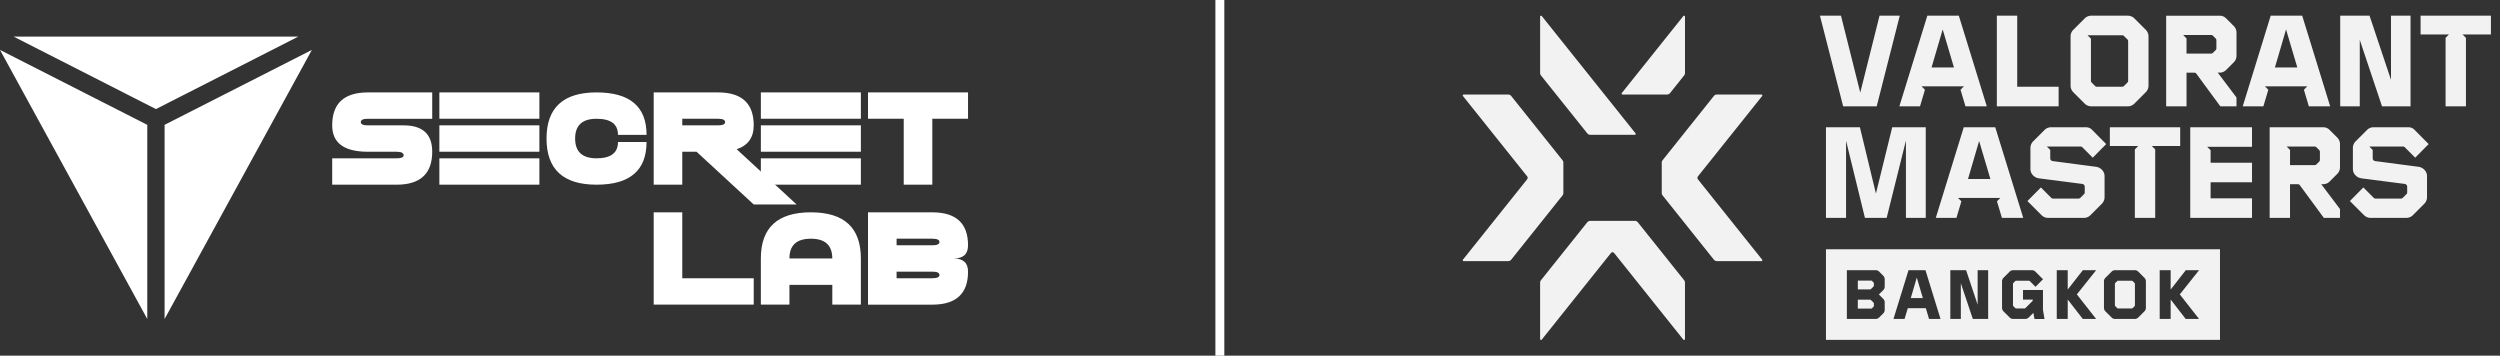 <svg xmlns="http://www.w3.org/2000/svg" width="239" height="34" fill="none" viewBox="0 0 239 34"><rect x="0" y="0" width="239" height="34" fill="#333333" stroke="none"/><path fill="#fff" d="m1.305 3.502 13.604 6.926L28.51 3.502H1.305ZM14.08 30.498V11.934L0 4.772l14.08 25.726ZM15.735 30.498V11.934l14.08-7.162-14.08 25.726ZM35.173 11.354c-.455 0-.682.107-.682.322 0 .206.227.309.682.309h3.415c1.822 0 2.732.84 2.732 2.52 0 2.1-1.139 3.152-3.415 3.152h-6.147v-2.52h6.147c.455 0 .682-.097.682-.29 0-.227-.227-.34-.682-.34h-2.732c-2.276 0-3.415-.84-3.415-2.521 0-2.1 1.139-3.151 3.415-3.151h6.147v2.52h-6.147ZM42.003 8.834h9.562v2.52h-9.562v-2.52Zm0 3.15h9.562v2.521h-9.562v-2.52Zm0 5.672v-2.52h9.562v2.52h-9.562ZM52.248 13.245c0-2.94 1.594-4.411 4.781-4.411 3.188 0 4.782 1.353 4.782 4.058h-2.732c0-1.026-.682-1.538-2.049-1.538-1.366 0-2.048.63-2.048 1.89 0 1.261.682 1.89 2.048 1.89 1.367 0 2.05-.52 2.05-1.562h2.73c0 2.722-1.593 4.083-4.78 4.083-3.188.001-4.782-1.47-4.782-4.41ZM66.59 14.505h-1.365v3.151h-2.732V8.834h6.147c2.276 0 3.415 1.05 3.415 3.15 0 1.16-.542 1.92-1.626 2.282l5.723 5.28h-4.097l-5.464-5.041Zm-1.365-3.151v.63h3.415c.455 0 .682-.103.682-.31 0-.213-.227-.321-.682-.321h-3.415Z"/><path fill="#fff" d="M72.737 8.834H82.3v2.52h-9.562v-2.52Zm0 3.15H82.3v2.521h-9.562v-2.52Zm0 5.672v-2.52H82.3v2.52h-9.562ZM82.982 8.834h9.562v2.52h-3.415v6.302h-2.732v-6.302h-3.415v-2.52ZM62.493 20.3h2.732V26.6h6.83v2.52h-9.562V20.3ZM72.737 29.122V24.71c0-2.941 1.594-4.412 4.782-4.412 3.187 0 4.78 1.47 4.78 4.412v4.412h-2.73v-1.89H75.47v1.89h-2.734Zm6.83-4.412c0-1.26-.682-1.89-2.048-1.89-1.367 0-2.05.63-2.05 1.89h4.098ZM82.982 29.122v-8.823h6.147c2.276 0 3.415 1.05 3.415 3.151 0 .841-.455 1.26-1.366 1.26.91 0 1.366.42 1.366 1.261 0 2.101-1.139 3.152-3.415 3.152h-6.147v-.001Zm6.147-5.672c.455 0 .682-.105.682-.315 0-.21-.227-.315-.682-.315h-3.415v.63h3.415Zm0 3.15c.455 0 .682-.105.682-.315 0-.21-.227-.314-.682-.314h-3.415v.63h3.415Z"/><path stroke="#fff" stroke-width=".853" d="M116.618 0v34"/><path fill="#F2F2F2" d="M151.739 12.744c.072.09.18.143.294.143h4.252a.089.089 0 0 0 .069-.144l-8.961-11.21c-.051-.065-.157-.028-.157.056v5.39c0 .086.03.17.083.237l4.421 5.528h-.001ZM155.113 9.036h4.251a.377.377 0 0 0 .296-.142l1.342-1.68a.378.378 0 0 0 .083-.236V1.59a.088.088 0 0 0-.157-.055l-5.883 7.359a.088.088 0 0 0 .07.143h-.002ZM149.458 18.449v-2.896a.378.378 0 0 0-.082-.235l-4.901-6.139a.378.378 0 0 0-.295-.142h-4.251a.089.089 0 0 0-.07.143l6.134 7.674a.23.23 0 0 1 0 .29l-6.134 7.675a.088.088 0 0 0 .07.143h4.251a.377.377 0 0 0 .295-.142l4.901-6.137a.378.378 0 0 0 .082-.235ZM168.46 9.18a.088.088 0 0 0-.069-.143h-4.251a.377.377 0 0 0-.296.142l-4.899 6.137a.373.373 0 0 0-.082.236v2.895c0 .085.028.169.082.235l4.899 6.14a.38.38 0 0 0 .296.142h4.251a.088.088 0 0 0 .069-.143l-6.134-7.673a.233.233 0 0 1 0-.291l6.134-7.674V9.18ZM156.582 21.255a.379.379 0 0 0-.296-.142h-4.238a.41.41 0 0 0-.319.153l-4.411 5.519a.38.38 0 0 0-.083.236v5.39c0 .084.106.12.157.056l6.618-8.282a.19.19 0 0 1 .297 0l6.619 8.282a.088.088 0 0 0 .157-.056v-5.39a.378.378 0 0 0-.083-.236l-4.42-5.53h.002ZM184.102 20.83v-8.665h-3.206l-1.558 6.34-1.531-6.34h-3.245v8.664h1.921V13.45l1.804 7.38h2.077l1.843-7.392v7.391h1.895ZM185.062 20.83h1.973l.474-1.586-.324-.324h4.049l-.324.324.474 1.585h2.037l-2.674-8.664h-3.011l-2.674 8.664Zm4.141-7.353 1.078 3.637h-2.141l1.064-3.637h-.001ZM201.702 13.958h2.713l-.324.324v6.547h1.946v-6.547l-.324-.324h2.713v-1.793h-6.724v1.793ZM209.387 20.83h5.906v-1.871h-3.959V17.426h3.959v-1.87h-3.959V14.36l-.325-.325h4.284v-1.87h-5.906v8.664ZM199.379 12.165h-3.284a.886.886 0 0 0-.649.273l-1.065 1.065a.886.886 0 0 0-.272.65v1.987a.86.86 0 0 0 .234.605c.156.169.35.27.584.305l4.128.532a.278.278 0 0 1 .175.09.247.247 0 0 1 .071.17v.519c0 .087-.017.147-.052.182l-.363.364a.25.25 0 0 1-.182.078h-2.428a.25.25 0 0 1-.182-.078l-.986-.987-1.285 1.3 1.337 1.337a.885.885 0 0 0 .649.273h3.401c.251 0 .467-.09.649-.273l1.065-1.065a.89.89 0 0 0 .272-.65v-1.987a.86.86 0 0 0-.234-.605.96.96 0 0 0-.584-.305l-4.141-.545a.282.282 0 0 1-.162-.084.236.236 0 0 1-.071-.176v-.805l-.324-.325h3.219a.25.25 0 0 1 .182.078l.986.987 1.285-1.3-1.324-1.337c-.156-.182-.372-.273-.649-.273ZM229.726 14.01a.25.25 0 0 1 .182.077l.986.987 1.285-1.3-1.324-1.337c-.156-.182-.372-.273-.649-.273h-3.284a.885.885 0 0 0-.649.273l-1.064 1.065a.887.887 0 0 0-.273.65v1.987c0 .234.078.436.234.605.156.169.35.27.584.305l4.128.532a.277.277 0 0 1 .175.09.248.248 0 0 1 .071.17v.519c0 .087-.017.147-.051.182l-.364.364a.25.25 0 0 1-.182.078h-2.428a.25.25 0 0 1-.182-.078l-.986-.987-1.285 1.3 1.337 1.337a.886.886 0 0 0 .649.273h3.401c.251 0 .467-.09.649-.273l1.065-1.065a.886.886 0 0 0 .272-.65v-1.987a.86.86 0 0 0-.233-.605.964.964 0 0 0-.585-.305l-4.14-.545a.284.284 0 0 1-.163-.084.236.236 0 0 1-.071-.175v-.806l-.324-.325h3.219ZM222.716 12.425a.85.85 0 0 0-.623-.26h-5.114v8.664h1.947v-3.221h.701c.113 0 .185.026.221.077l2.31 3.144h1.545v-.844l-1.547-2.052-.245-.324h.182c.242 0 .45-.087.623-.26l.714-.714a.887.887 0 0 0 .273-.65V13.79a.887.887 0 0 0-.273-.65l-.714-.714v-.001Zm-.934 2.857a.25.25 0 0 1-.078.182l-.246.247a.25.25 0 0 1-.182.077h-2.349v-1.454l-.324-.325h2.674a.25.25 0 0 1 .182.078l.246.247a.25.25 0 0 1 .078.182v.766h-.001ZM179.412 10.165l2.206-8.665h-1.934l-1.843 7.352-1.843-7.352h-2.012l2.22 8.665h3.206ZM196.804 8.294h-3.958V1.5h-1.948v8.665h5.906v-1.87ZM225.594 3.812l2.128 6.353h2.726V1.5h-1.869v6.132l-2.05-6.132h-2.804v8.665h1.869V3.812ZM183.552 10.165l.474-1.585-.325-.325h4.05l-.325.325.474 1.585h2.038L187.264 1.5h-3.011l-2.674 8.665h1.973Zm2.168-7.352 1.078 3.637h-2.142l1.065-3.637h-.001ZM220.577 8.255l-.324.325.474 1.585h2.038L220.091 1.5h-3.012l-2.674 8.665h1.974l.473-1.585-.324-.325h4.049Zm-2.031-5.442 1.077 3.637h-2.141l1.065-3.637h-.001ZM209.953 7.02l2.311 3.145h1.545V9.32l-1.547-2.053-.245-.324h.182c.242 0 .45-.087.623-.26l.714-.714a.887.887 0 0 0 .273-.65V3.126a.887.887 0 0 0-.273-.65l-.714-.714a.85.85 0 0 0-.623-.26h-5.114v8.664h1.947v-3.22h.701c.112 0 .185.025.22.077V7.02Zm-1.246-3.675h2.674a.25.25 0 0 1 .182.077l.246.247a.25.25 0 0 1 .078.182v.766a.25.25 0 0 1-.078.182l-.246.247a.25.25 0 0 1-.182.078h-2.349V3.669l-.324-.324h-.001ZM199.284 9.892a.885.885 0 0 0 .649.273h3.478c.252 0 .468-.091.65-.273l1.064-1.066a.887.887 0 0 0 .273-.65V3.489a.887.887 0 0 0-.273-.65l-1.064-1.065a.886.886 0 0 0-.65-.273h-3.478a.885.885 0 0 0-.649.273l-1.065 1.065a.886.886 0 0 0-.272.65v4.69c0 .251.09.467.272.65l1.065 1.065v-.001Zm1.181-6.521h2.414c.07 0 .131.026.182.077l.338.338c.035.035.052.095.052.182v3.727c0 .087-.017.147-.052.182l-.338.338a.247.247 0 0 1-.182.077h-2.414a.25.25 0 0 1-.182-.077l-.338-.338c-.035-.034-.052-.095-.052-.182V3.696l-.324-.324h.896V3.37ZM238.132 1.5h-6.723v1.793h2.712l-.324.324v6.548h1.947V3.617l-.325-.324h2.713V1.5ZM178.97 26.864a.133.133 0 0 0-.097-.041h-1.265v.845h1.16c.037 0 .07-.014.098-.041l.237-.231a.135.135 0 0 0 .042-.098v-.203a.134.134 0 0 0-.042-.098l-.133-.133ZM182.671 28.493h1.153l-.579-1.957-.574 1.957ZM178.865 28.69a.136.136 0 0 0-.098-.042h-1.16v.853h1.265c.036 0 .07-.014.097-.042l.133-.133a.134.134 0 0 0 .042-.098v-.21a.134.134 0 0 0-.042-.098l-.237-.23ZM203.89 26.879a.136.136 0 0 0-.098-.042h-1.299a.134.134 0 0 0-.098.042l-.182.182c-.019.018-.028.05-.028.098v2.006c0 .046.009.08.028.098l.182.182a.134.134 0 0 0 .098.042h1.299c.037 0 .07-.014.098-.042l.182-.182c.018-.018.027-.05.027-.098V27.16c0-.046-.009-.08-.027-.098l-.182-.182Z"/><path fill="#F2F2F2" d="M174.562 23.83v8.664h37.669V23.83h-37.669Zm5.616 3.566a.477.477 0 0 1-.147.349l-.412.405.412.413a.477.477 0 0 1 .147.349v.706a.477.477 0 0 1-.147.35l-.384.384a.456.456 0 0 1-.335.14h-2.752v-4.663h2.752c.13 0 .242.046.335.14l.384.384a.477.477 0 0 1 .147.35v.692Zm4.239 3.096-.307-1.027h-1.725l-.308 1.027h-1.061l1.438-4.662h1.621l1.438 4.662h-1.097.001Zm5.65 0h-1.466l-1.145-3.418v3.418h-1.005V25.83h1.508l1.104 3.3v-3.3h1.005v4.662h-.001Zm4.429 0-.104-.587-.441.44a.476.476 0 0 1-.349.147h-1.138a.476.476 0 0 1-.349-.147l-.573-.573a.477.477 0 0 1-.147-.349v-2.524c0-.135.049-.251.147-.349l.573-.573a.477.477 0 0 1 .349-.147h1.781c.135 0 .251.05.349.147l.719.72-.719.72-.537-.538a.136.136 0 0 0-.098-.042h-1.209a.136.136 0 0 0-.098.042l-.182.182c-.018.018-.028.05-.028.098v2.02c0 .037.014.07.042.098l.168.168a.136.136 0 0 0 .098.042h.789a.134.134 0 0 0 .098-.042l.657-.657c.028-.028.041-.067.041-.12v-.027h-.935v-.915h1.907v1.886l.147.881h-.958Zm5.895 0h-1.278l-1.439-1.86v1.86h-1.048V25.83h1.048v1.852l1.446-1.852h1.272l-1.844 2.314 1.844 2.348h-.001Zm4.756-1.069a.477.477 0 0 1-.147.35l-.572.572a.476.476 0 0 1-.349.147h-1.872a.476.476 0 0 1-.349-.147l-.572-.573a.477.477 0 0 1-.147-.349v-2.524c0-.135.049-.251.147-.349l.572-.573a.477.477 0 0 1 .349-.147h1.872c.135 0 .251.05.349.147l.572.573a.477.477 0 0 1 .147.35v2.523Zm5.084 1.07h-1.278l-1.438-1.86v1.86h-1.048V25.83h1.048v1.852l1.446-1.852h1.271l-1.844 2.314 1.844 2.348h-.001Z"/></svg>